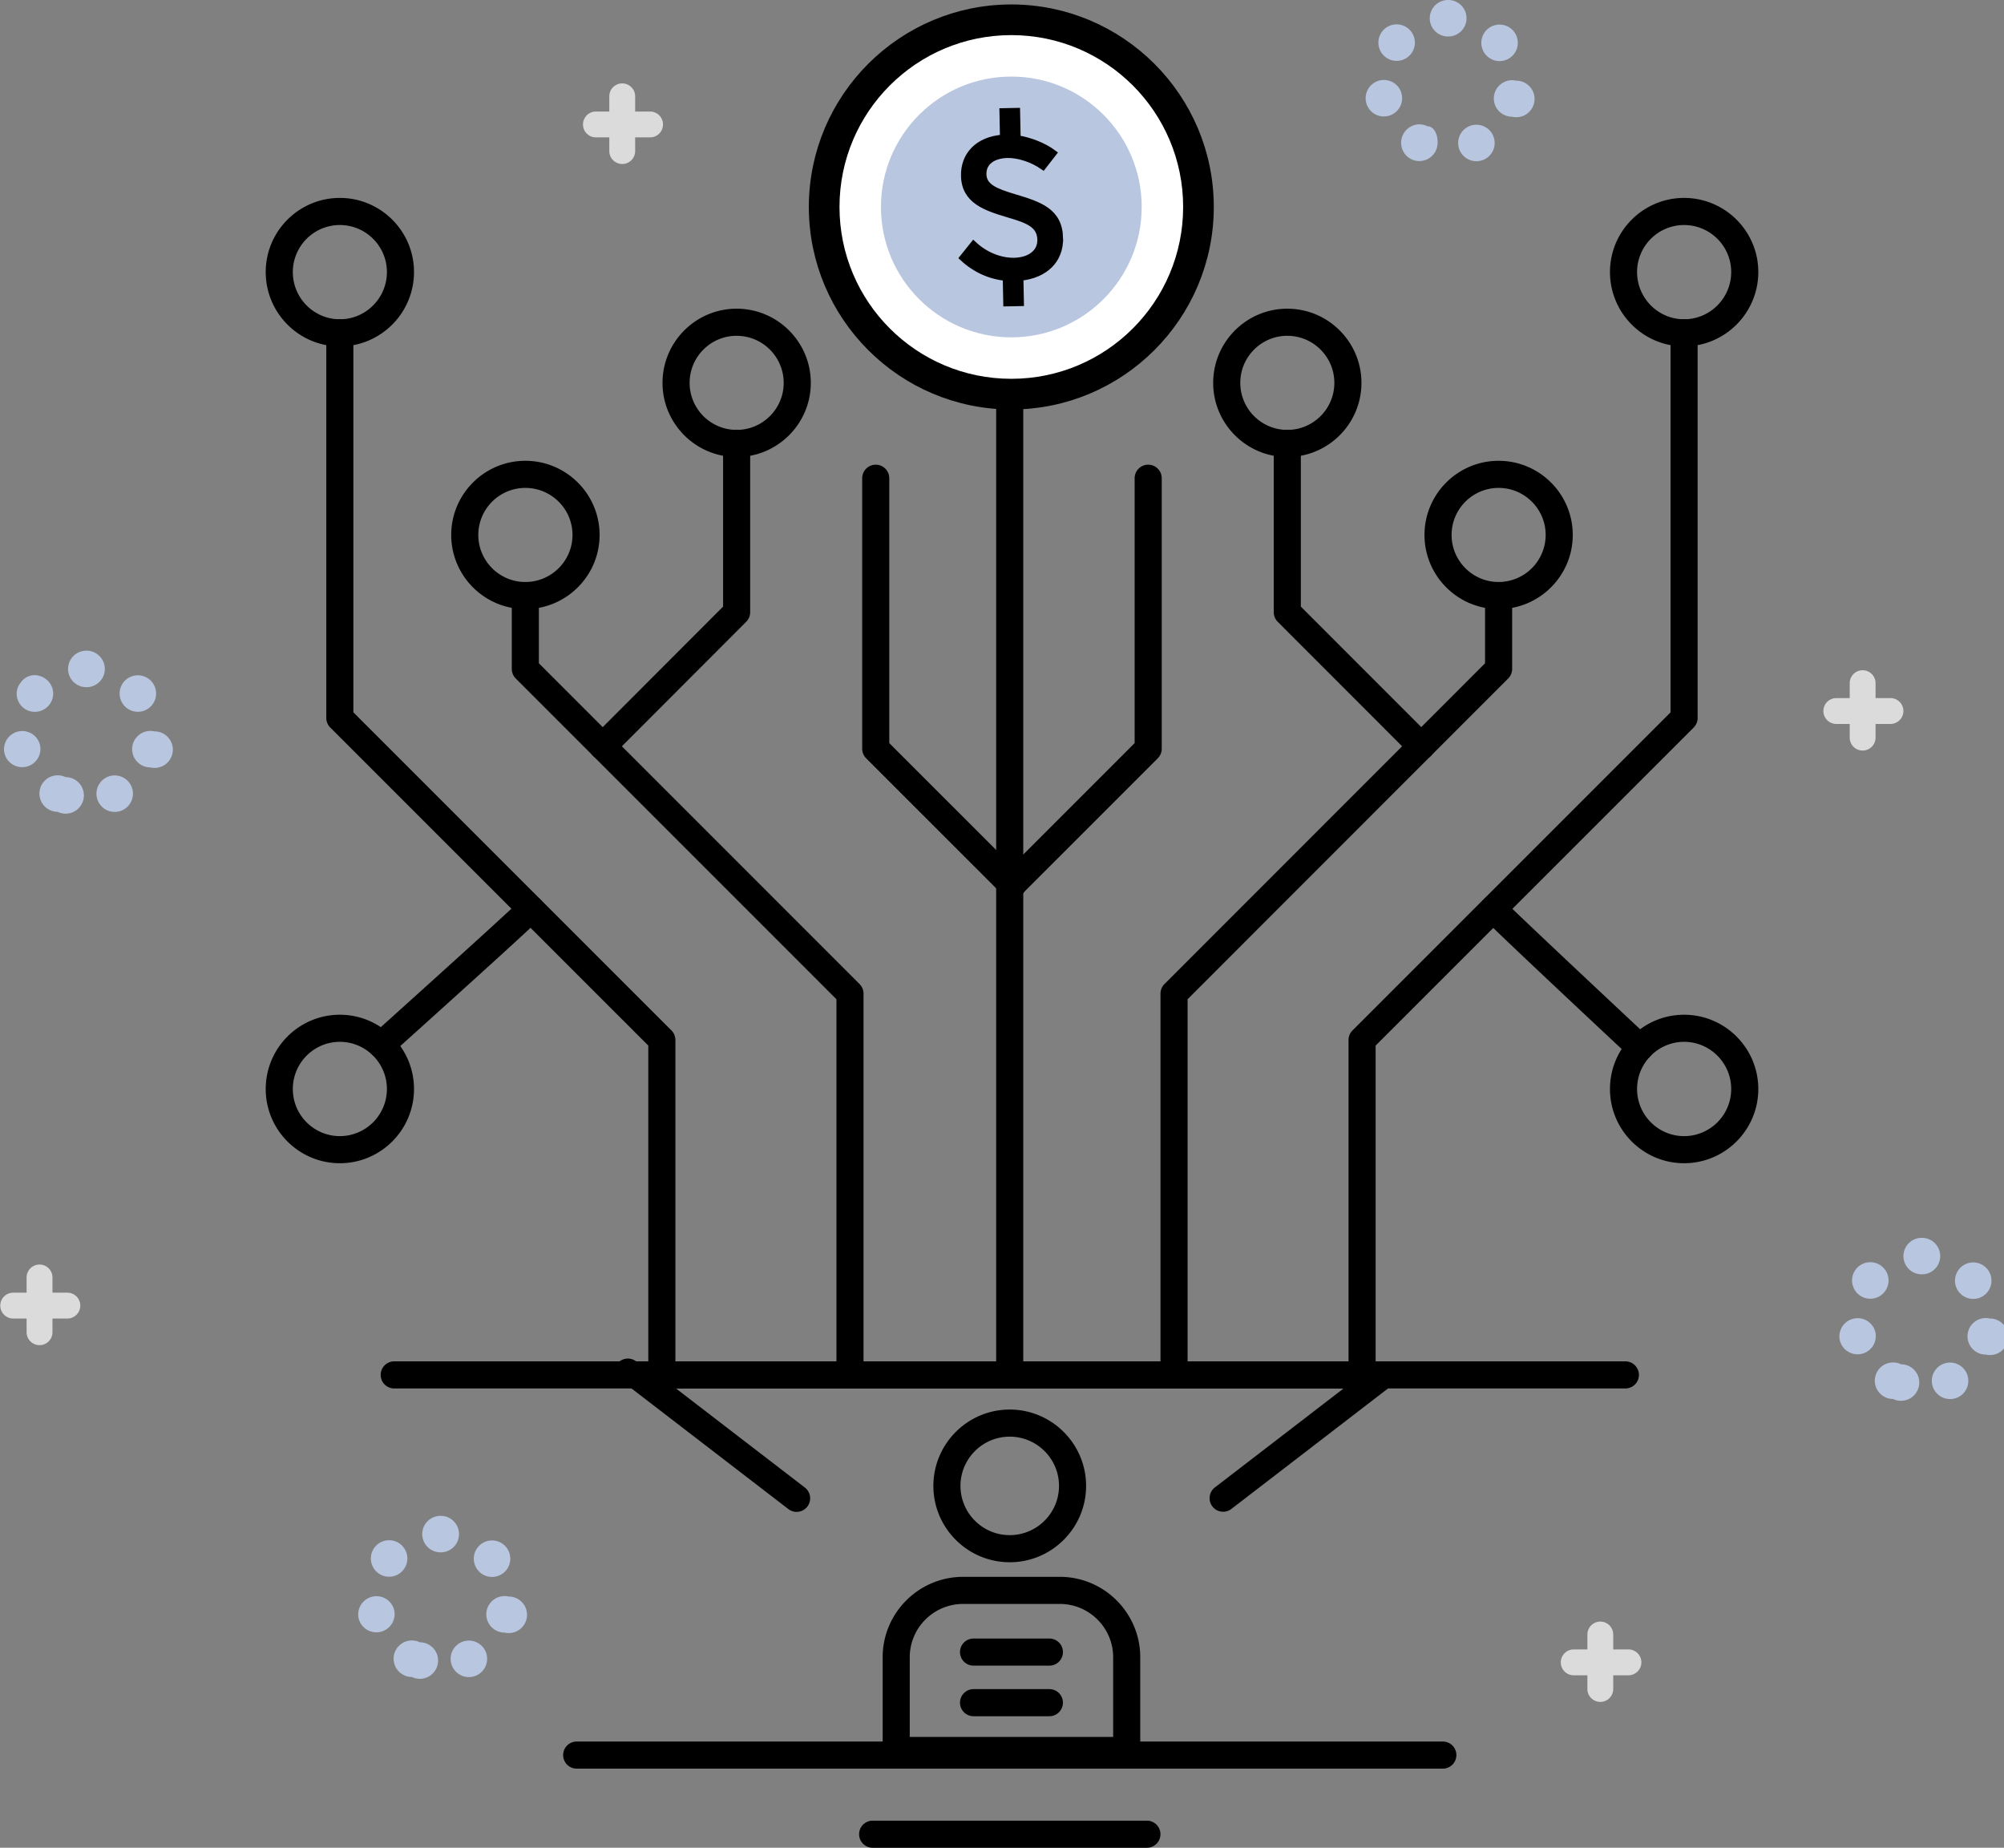 <svg id="Layer_1" xmlns="http://www.w3.org/2000/svg" viewBox="0 0 300.602 277.119"><rect x="0" y="0" width="300.602" height="277.119" fill="#808080" stroke="none"/><style>.st0{fill:#dbdbdb}.st1{fill:#b8c6e0}.st2{stroke:#000;stroke-width:3;stroke-miterlimit:10}.st3{fill:#fff}.st4{stroke:#000;stroke-miterlimit:10}</style><switch><g><path class="st0" d="M93.336 24.595a1.939 1.939 0 0 1-1.94-1.939v-8.21a1.939 1.939 0 0 1 3.878 0v8.21c0 1.071-.868 1.94-1.938 1.94z"/><path class="st0" d="M97.555 20.604h-8.21a1.939 1.939 0 0 1 0-3.877h8.21a1.939 1.939 0 0 1 0 3.877zM240.048 255.244a1.939 1.939 0 0 1-1.938-1.939v-8.21a1.939 1.939 0 0 1 3.877 0v8.21c0 1.07-.868 1.939-1.939 1.939z"/><path class="st0" d="M244.268 251.253h-8.21a1.939 1.939 0 0 1 0-3.878h8.21a1.939 1.939 0 0 1 0 3.878zM279.397 112.565a1.939 1.939 0 0 1-1.938-1.938v-8.211a1.939 1.939 0 0 1 3.877 0v8.21c0 1.071-.868 1.94-1.939 1.94z"/><path class="st0" d="M283.617 108.574h-8.211a1.939 1.939 0 0 1 0-3.877h8.21a1.939 1.939 0 0 1 0 3.877zM5.93 201.74a1.939 1.939 0 0 1-1.939-1.94v-8.21a1.939 1.939 0 0 1 3.878 0v8.21c0 1.071-.868 1.94-1.94 1.94z"/><path class="st0" d="M10.15 197.748H1.938a1.939 1.939 0 0 1 0-3.877h8.21a1.939 1.939 0 0 1 0 3.877z"/><path class="st1" d="M218.994 22.627a2.738 2.738 0 0 1 1.284-3.651c1.364-.652 3-.078 3.652 1.284.654 1.364.08 3-1.284 3.651a2.737 2.737 0 0 1-3.651-1.284zm-7.28 1.262a2.754 2.754 0 0 1-1.27-3.672c.659-1.36 2.296-1.971 3.656-1.287h.002c1.36 0 1.927 2.313 1.268 3.675a2.742 2.742 0 0 1-2.465 1.552c-.4 0-.808-.081-1.19-.268zm14.485-6.453a2.737 2.737 0 1 1 1.23-5.335 2.739 2.739 0 1 1-.611 5.405v.001c-.206 0-.411-.023-.619-.07zm-21.284-2.102a2.737 2.737 0 0 1 5.34-1.207 2.74 2.74 0 0 1-2.07 3.273 2.737 2.737 0 0 1-3.27-2.066zm17.877-7.21a2.736 2.736 0 0 1 .444-3.845 2.74 2.74 0 0 1 3.846.444 2.74 2.74 0 0 1-.445 3.846c-.504.399-1.104.593-1.7.593a2.73 2.73 0 0 1-2.145-1.038zm-15.006.406a2.74 2.74 0 0 1-.428-3.848 2.737 2.737 0 1 1 4.276 3.419 2.736 2.736 0 0 1-2.14 1.029 2.73 2.73 0 0 1-1.708-.6zm9.447-3.056H217.204a2.736 2.736 0 1 1 0-5.474H217.256c1.51 0 2.73 1.236 2.726 2.746a2.739 2.739 0 0 1-2.737 2.728h-.012zM14.737 120.216a2.738 2.738 0 0 1 1.284-3.651c1.363-.652 2.999-.078 3.651 1.284.655 1.364.08 3-1.284 3.651a2.737 2.737 0 0 1-3.651-1.284zm-7.28 1.262a2.738 2.738 0 0 1-1.27-3.656 2.74 2.74 0 0 1 3.657-1.27 2.739 2.739 0 1 1-1.197 5.202c-.4 0-.807-.09-1.19-.276zm14.485-6.453a2.737 2.737 0 1 1 1.23-5.335h-.001a2.739 2.739 0 1 1-.611 5.405v.001c-.204 0-.41-.023-.618-.07zM.657 112.923a2.738 2.738 0 0 1 5.34-1.207 2.738 2.738 0 0 1-2.067 3.273 2.737 2.737 0 0 1-3.273-2.066zm17.877-7.21a2.738 2.738 0 0 1 .445-3.845 2.74 2.74 0 0 1 3.845.445 2.74 2.74 0 0 1-.445 3.845 2.73 2.73 0 0 1-3.845-.445zm-15.005.459c-1.18-.945-1.37-2.653-.429-3.793h.002c.942-1.369 2.664-1.426 3.846-.484a2.706 2.706 0 0 1 .429 3.822 2.743 2.743 0 0 1-2.14 1.041 2.71 2.71 0 0 1-1.708-.586zm9.447-3.11h-.03a2.736 2.736 0 1 1 0-5.474v.001h.05a2.735 2.735 0 0 1 2.728 2.748 2.739 2.739 0 0 1-2.74 2.726h-.008zM290.045 208.274a2.737 2.737 0 0 1 1.284-3.652c1.364-.652 3-.077 3.651 1.284.655 1.364.08 3-1.284 3.652a2.74 2.74 0 0 1-3.651-1.284zm-7.28 1.261a2.738 2.738 0 0 1-1.27-3.656 2.74 2.74 0 0 1 3.658-1.27 2.739 2.739 0 1 1-1.197 5.202c-.4 0-.808-.089-1.191-.276zm14.485-6.452a2.737 2.737 0 1 1 1.23-5.335h-.001a2.739 2.739 0 1 1-.611 5.405c-.203 0-.41-.022-.618-.07zm-21.284-2.103a2.738 2.738 0 0 1 5.34-1.207h-.001a2.738 2.738 0 0 1-2.066 3.273 2.737 2.737 0 0 1-3.273-2.066zm17.876-7.21a2.736 2.736 0 0 1 .445-3.845 2.74 2.74 0 0 1 3.845.445 2.74 2.74 0 0 1-.444 3.845c-.504.4-1.104.593-1.7.593a2.73 2.73 0 0 1-2.146-1.038zm-15.005.406a2.741 2.741 0 0 1-.429-3.847 2.737 2.737 0 1 1 4.276 3.419 2.729 2.729 0 0 1-2.138 1.028c-.6 0-1.205-.196-1.709-.6zm9.447-3.056h-.03a2.736 2.736 0 1 1 0-5.474h.053c1.51 0 2.73 1.237 2.726 2.749a2.739 2.739 0 0 1-2.74 2.725h-.009z"/><g><path class="st1" d="M67.865 249.969a2.737 2.737 0 0 1 1.284-3.652c1.364-.652 2.999-.077 3.651 1.284.655 1.364.08 3-1.284 3.652a2.74 2.74 0 0 1-3.651-1.284zm-7.28 1.26a2.738 2.738 0 0 1-1.27-3.655 2.74 2.74 0 0 1 3.658-1.27 2.739 2.739 0 1 1-1.197 5.202c-.4 0-.808-.09-1.191-.276zm14.485-6.451a2.737 2.737 0 1 1 1.23-5.335h-.001a2.739 2.739 0 1 1-.611 5.405c-.203 0-.41-.023-.618-.07zm-21.284-2.103a2.738 2.738 0 0 1 5.34-1.207h-.001a2.738 2.738 0 0 1-2.066 3.273 2.737 2.737 0 0 1-3.273-2.066zm17.876-7.21a2.736 2.736 0 0 1 .445-3.845 2.74 2.74 0 0 1 3.845.445 2.74 2.74 0 0 1-.444 3.845c-.505.4-1.104.593-1.7.593a2.73 2.73 0 0 1-2.146-1.038zm-15.005.406a2.741 2.741 0 0 1-.429-3.847 2.737 2.737 0 1 1 4.276 3.419 2.729 2.729 0 0 1-2.139 1.028c-.6 0-1.204-.196-1.708-.6zm9.447-3.056h-.03a2.736 2.736 0 1 1 0-5.474h.053c1.51 0 2.73 1.236 2.725 2.749a2.739 2.739 0 0 1-2.739 2.725h-.01z"/></g><g><path d="M99.278 208.63a2.032 2.032 0 0 1-2.033-2.033v-49.785l-47.703-47.698a2.032 2.032 0 0 1-.598-1.437V49.915a2.032 2.032 0 1 1 4.064 0v56.92l47.707 47.703c.381.379.595.897.595 1.435v50.624c0 1.123-.91 2.032-2.032 2.032zM127.498 206.88a2.032 2.032 0 0 1-2.032-2.033v-54.984l-48.104-48.106a2.042 2.042 0 0 1-.595-1.437V89.316a2.032 2.032 0 1 1 4.065 0v10.161l48.103 48.107c.378.381.595.897.595 1.437v55.826c0 1.123-.91 2.032-2.032 2.032z"/><path d="M90.407 113.963a2.03 2.03 0 0 1-1.437-3.467l19.493-19.52v-24.47a2.032 2.032 0 1 1 4.064 0v25.31c0 .536-.213 1.055-.595 1.433l-20.088 20.116a2.032 2.032 0 0 1-1.437.598zM151.458 206.63a2.032 2.032 0 0 1-2.032-2.033V53.75a2.032 2.032 0 1 1 4.064 0v150.846c0 1.123-.909 2.032-2.032 2.032z"/><path d="M151.846 134.801c-.52 0-1.041-.198-1.438-.595l-20.484-20.478a2.043 2.043 0 0 1-.595-1.437V71.724a2.032 2.032 0 1 1 4.064 0v39.724l19.89 19.884a2.033 2.033 0 0 1-1.437 3.47zM50.976 51.948c-6.13 0-11.117-5.002-11.117-11.148 0-6.13 4.986-11.116 11.117-11.116 6.133 0 11.125 4.986 11.125 11.116 0 6.146-4.992 11.148-11.125 11.148zm0-18.2a7.057 7.057 0 0 0-7.052 7.052c0 3.906 3.161 7.083 7.052 7.083 3.894 0 7.061-3.177 7.061-7.083 0-3.89-3.167-7.051-7.061-7.051zM78.8 91.348c-6.131 0-11.117-4.989-11.117-11.122 0-6.13 4.986-11.117 11.116-11.117 6.143 0 11.141 4.986 11.141 11.117 0 6.133-4.998 11.122-11.14 11.122zm0-18.174a7.057 7.057 0 0 0-7.053 7.052c0 3.893 3.162 7.058 7.052 7.058 3.903 0 7.077-3.165 7.077-7.058 0-3.89-3.174-7.052-7.077-7.052zM110.495 68.539c-6.13 0-11.117-4.987-11.117-11.117 0-6.133 4.986-11.126 11.117-11.126 6.133 0 11.126 4.993 11.126 11.126 0 6.13-4.993 11.117-11.126 11.117zm0-18.178c-3.89 0-7.052 3.167-7.052 7.061a7.057 7.057 0 0 0 7.052 7.052c3.894 0 7.061-3.161 7.061-7.052a7.069 7.069 0 0 0-7.06-7.061zM151.458 55.783c-6.13 0-11.116-4.977-11.116-11.092 0-6.143 4.986-11.144 11.116-11.144 6.143 0 11.141 5.001 11.141 11.144 0 6.115-4.998 11.092-11.14 11.092zm0-18.171c-3.89 0-7.052 3.176-7.052 7.08 0 3.875 3.161 7.027 7.052 7.027 3.903 0 7.077-3.152 7.077-7.028 0-3.903-3.174-7.08-7.077-7.08zM50.976 174.456c-6.13 0-11.117-4.993-11.117-11.126 0-6.146 4.986-11.144 11.117-11.144 6.133 0 11.125 4.998 11.125 11.144 0 6.133-4.992 11.126-11.125 11.126zm0-18.206c-3.89 0-7.052 3.177-7.052 7.08 0 3.893 3.161 7.061 7.052 7.061a7.07 7.07 0 0 0 7.061-7.061c0-3.903-3.167-7.08-7.061-7.08z"/><path d="M57.213 158.725a2.032 2.032 0 0 1-1.358-3.543c8.444-7.589 21.336-19.233 22.236-20.213.751-.811 2.023-.903 2.85-.177.83.723.952 1.956.247 2.805-.854 1.03-17.527 16.032-22.617 20.606a2.029 2.029 0 0 1-1.358.522zM204.313 208.63a2.032 2.032 0 0 1-2.032-2.033v-50.624c0-.54.216-1.056.595-1.437l47.707-47.701v-56.92a2.032 2.032 0 1 1 4.064 0v57.762c0 .54-.217 1.056-.595 1.437l-47.707 47.701v49.782c0 1.123-.91 2.032-2.032 2.032zM176.108 206.88a2.032 2.032 0 0 1-2.032-2.033v-55.826c0-.537.213-1.056.595-1.437l48.088-48.107v-10.16a2.032 2.032 0 1 1 4.065 0v11.003c0 .537-.214 1.056-.595 1.437l-48.089 48.106v54.984c0 1.123-.909 2.032-2.032 2.032z"/><path d="M213.199 113.963c-.519 0-1.04-.198-1.437-.595l-20.104-20.115a2.035 2.035 0 0 1-.595-1.438V66.506a2.032 2.032 0 1 1 4.065 0v24.467l19.508 19.52a2.034 2.034 0 0 1-1.437 3.47zM151.751 134.801a2.033 2.033 0 0 1-1.437-3.47l19.883-19.883V71.724a2.032 2.032 0 1 1 4.065 0v40.567c0 .54-.217 1.055-.595 1.437l-20.479 20.478a2.027 2.027 0 0 1-1.437.595zM252.615 51.948c-6.13 0-11.117-5.002-11.117-11.148 0-6.13 4.987-11.116 11.117-11.116 6.136 0 11.132 4.986 11.132 11.116 0 6.146-4.996 11.148-11.132 11.148zm0-18.2a7.057 7.057 0 0 0-7.052 7.052c0 3.906 3.161 7.083 7.052 7.083 3.896 0 7.067-3.177 7.067-7.083 0-3.89-3.17-7.051-7.067-7.051zM224.791 91.348c-6.13 0-11.116-4.989-11.116-11.122 0-6.13 4.986-11.117 11.116-11.117 6.134 0 11.123 4.986 11.123 11.117 0 6.133-4.989 11.122-11.123 11.122zm0-18.174a7.057 7.057 0 0 0-7.052 7.052c0 3.893 3.162 7.058 7.052 7.058a7.064 7.064 0 0 0 7.059-7.058c0-3.89-3.165-7.052-7.059-7.052z"/><path d="M193.096 68.539c-6.13 0-11.117-4.987-11.117-11.117 0-6.133 4.986-11.126 11.117-11.126 6.133 0 11.122 4.993 11.122 11.126 0 6.13-4.989 11.117-11.122 11.117zm0-18.178c-3.891 0-7.052 3.167-7.052 7.061a7.057 7.057 0 0 0 7.052 7.052c3.893 0 7.058-3.161 7.058-7.052 0-3.894-3.165-7.061-7.058-7.061zM252.615 174.456c-6.13 0-11.117-4.993-11.117-11.126 0-6.146 4.987-11.144 11.117-11.144 6.136 0 11.132 4.998 11.132 11.144 0 6.133-4.996 11.126-11.132 11.126zm0-18.206c-3.89 0-7.052 3.177-7.052 7.08 0 3.893 3.161 7.061 7.052 7.061 3.896 0 7.067-3.168 7.067-7.061 0-3.903-3.17-7.08-7.067-7.08z"/><path d="M245.99 159.143a2.02 2.02 0 0 1-1.385-.55c-4.999-4.668-21.367-19.986-22.2-21.015a2.031 2.031 0 0 1 3.134-2.582c.924 1.026 13.555 12.887 21.836 20.632.821.766.864 2.05.098 2.868-.4.43-.94.647-1.483.647zM243.808 208.235H59.133a2.032 2.032 0 1 1 0-4.064h184.675a2.032 2.032 0 1 1 0 4.064z"/><path d="M119.494 226.743c-.433 0-.87-.138-1.239-.421l-24.073-18.508a2.032 2.032 0 1 1 1.239-3.643h112.09a2.033 2.033 0 0 1 1.239 3.643l-24.064 18.508a2.033 2.033 0 0 1-2.478-3.223l19.331-14.864H101.395l19.338 14.864a2.035 2.035 0 0 1 .372 2.85c-.4.52-1.004.794-1.611.794z"/><path d="M151.458 234.298c-6.313 0-11.449-5.135-11.449-11.449s5.136-11.45 11.45-11.45c6.316 0 11.457 5.137 11.457 11.45s-5.141 11.449-11.458 11.449zm0-18.834c-4.074 0-7.385 3.311-7.385 7.385s3.311 7.384 7.385 7.384c4.077 0 7.394-3.31 7.394-7.384s-3.317-7.385-7.394-7.385zM169.007 264.56h-34.576a2.032 2.032 0 0 1-2.032-2.033v-13.975c0-6.653 5.419-12.066 12.078-12.066h14.488c6.658 0 12.074 5.413 12.074 12.066v13.975c0 1.123-.909 2.033-2.032 2.033zm-32.544-4.065h30.512v-11.943c0-4.413-3.592-8.001-8.01-8.001h-14.488c-4.42 0-8.014 3.588-8.014 8v11.944z"/><path d="M157.408 249.806h-11.375a2.032 2.032 0 1 1 0-4.065h11.375a2.032 2.032 0 1 1 0 4.065zM216.427 265.252H86.504a2.032 2.032 0 1 1 0-4.064h129.923a2.032 2.032 0 1 1 0 4.064zM157.408 257.392h-11.375a2.032 2.032 0 1 1 0-4.065h11.375a2.032 2.032 0 1 1 0 4.065zM172.037 277.12H130.9a2.032 2.032 0 1 1 0-4.065h41.137a2.032 2.032 0 1 1 0 4.064z"/></g><g><path class="st2" d="M151.699 59.911c-15.92 0-28.872-12.952-28.872-28.872s12.952-28.872 28.872-28.872 28.872 12.952 28.872 28.872-12.952 28.872-28.872 28.872zm0-54.211c-13.972 0-25.34 11.367-25.34 25.339s11.368 25.339 25.34 25.339 25.339-11.367 25.339-25.339S165.671 5.7 151.699 5.7z"/><circle class="st3" cx="151.699" cy="31.039" r="25.773"/><circle class="st1" cx="151.699" cy="31.039" r="19.555"/></g><g><path class="st4" d="M158.963 35.728c.064 3.202-2.143 5.498-5.951 5.88l.075 3.8-2.098.041-.076-3.83c-2.334-.214-4.591-1.196-6.48-2.951l1.6-1.994c1.796 1.68 4.08 2.524 6.103 2.484 2.313-.046 4.005-1.229 3.966-3.205-.045-2.252-1.867-2.966-4.78-3.812-3.453-1.035-6.6-2.045-6.674-5.783-.06-3.048 2.023-5.404 5.85-5.664l-.08-3.968 2.098-.042.082 4.106c1.906.3 3.976 1.116 5.391 2.176l-1.538 1.977c-1.678-1.162-3.775-1.78-5.322-1.749-2.19.044-3.702 1.1-3.665 2.939.039 1.96 1.953 2.643 4.589 3.449 3.884 1.149 6.83 2.117 6.91 6.146z"/></g></g></switch></svg>